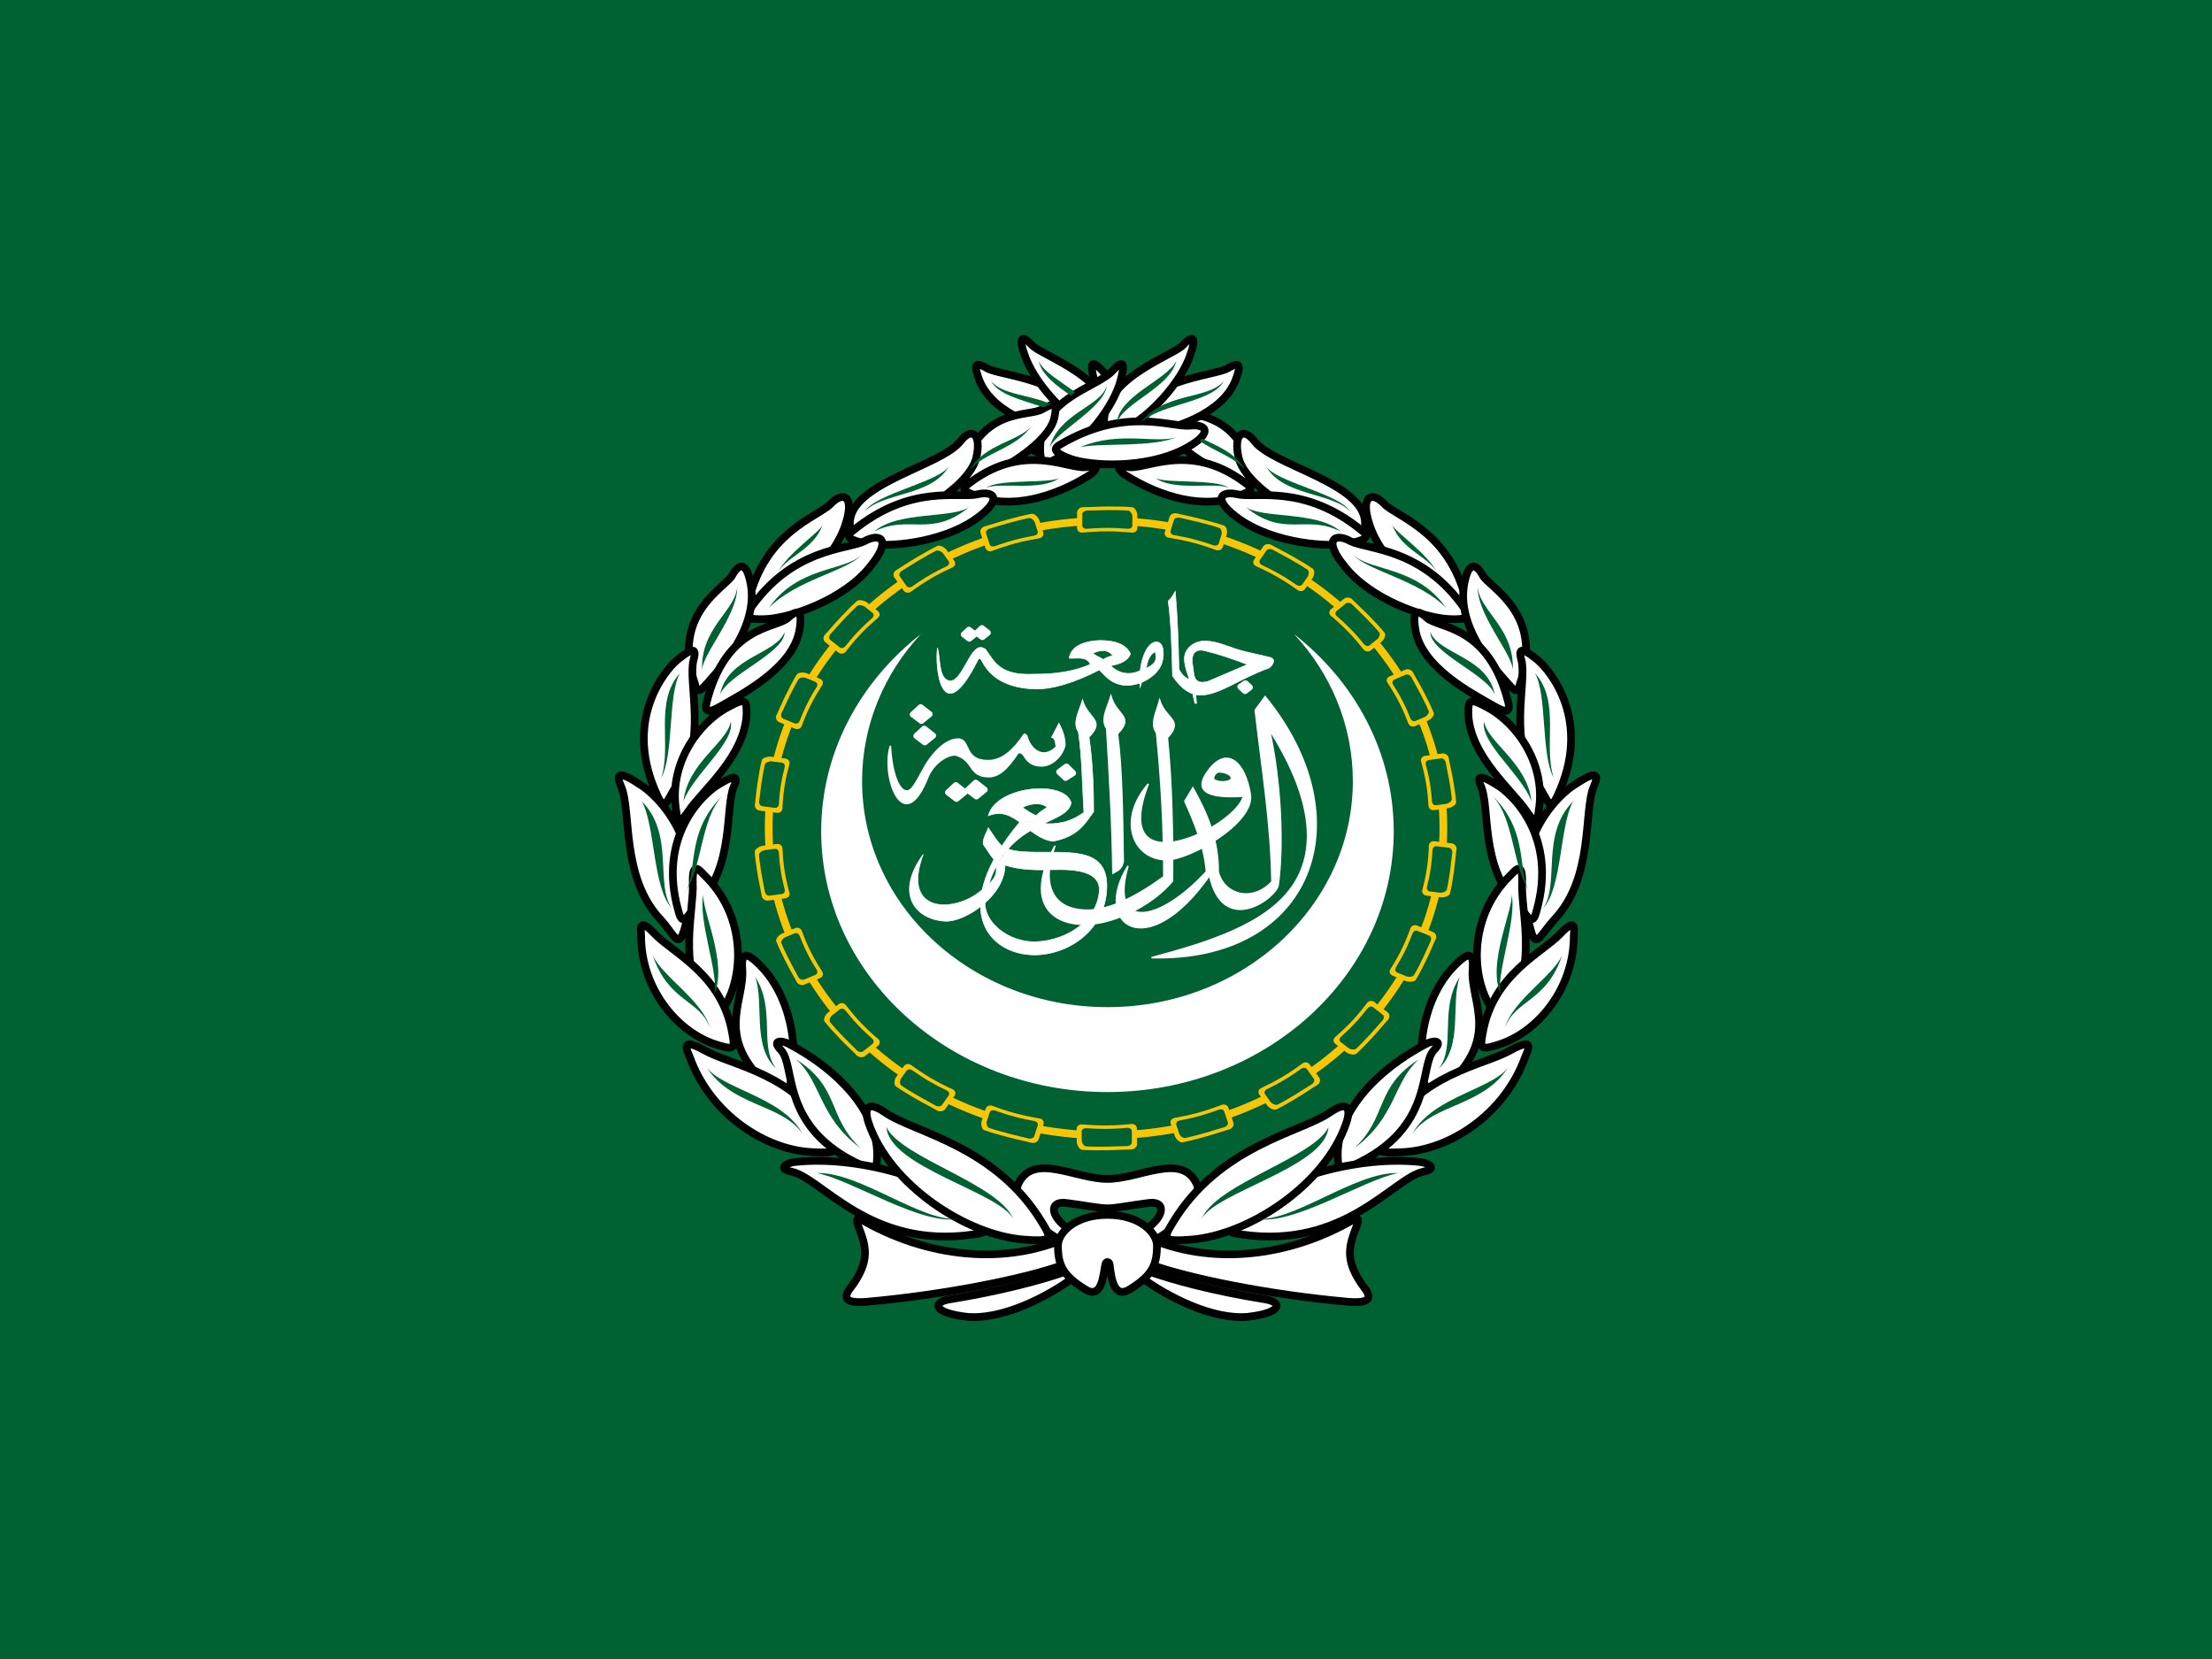 <svg width="640" height="480" viewBox="0 0 640 480" fill="none" xmlns="http://www.w3.org/2000/svg">
<rect width="640" height="480" fill="#006233"/>
<path fill-rule="evenodd" clip-rule="evenodd" d="M267.115 247.2C258.783 258.596 264.799 266.008 273.388 266.535C279.05 266.916 290.825 259.24 290.793 250.217L287.576 248.577C289.377 253.205 287.511 254.67 283.683 257.834C276.123 264.074 260.681 264.514 267.115 247.2Z" fill="white" stroke="white" stroke-width="0.173"/>
<path fill-rule="evenodd" clip-rule="evenodd" d="M333.162 277.081C380.067 278.282 394.994 236.946 366.04 201.558L363.177 205.454C365.043 221.947 367.745 238.206 368.003 255.11C362.34 261.174 354.105 258.918 352.464 252.18C352.561 243.04 349.279 235.306 345.129 227.923L342.813 231.82C345.515 237.884 348.443 244.71 349.054 252.18C335.671 266.798 320.872 269.757 326.374 250.54C315.789 267.384 331.81 279.249 349.955 253.323C353.847 271.017 368.903 260.031 369.804 256.223C371.445 244.622 370.608 225.931 367.295 211.167C380.356 231.761 380.806 246.614 373.858 256.545C366.137 267.589 349.343 272.745 333.162 277.081Z" fill="white" stroke="white" stroke-width="0.432"/>
<path fill-rule="evenodd" clip-rule="evenodd" d="M359.767 230.355C349.729 231.029 344.582 229.154 350.019 222.387C355.391 215.766 360.41 221.039 361.761 229.886C363.016 238.177 344.132 248.753 337.601 248.753C327.725 248.753 323.156 237.181 332.261 226.781C320.55 257.131 357.547 239.524 359.767 230.355ZM352.818 223.324C351.595 223.266 350.694 225.228 351.306 225.609C353.075 226.722 355.874 226.049 356.163 225.492C356.775 224.262 354.523 223.383 352.818 223.324Z" fill="white" stroke="white" stroke-width="0.432"/>
<path fill-rule="evenodd" clip-rule="evenodd" d="M305.27 244.68C295.618 261.965 305.238 269.113 317.623 267.121C324.83 265.92 333.966 261.262 339.242 254.905C339.339 240.901 339.113 227.015 337.762 213.452C342.588 208.208 337.344 208.237 335.51 202.612C334.674 205.893 332.647 209.438 334.609 211.987C335.993 225.668 336.765 239.524 336.733 253.645C327.017 260.764 319.714 263.4 314.503 263.342C303.725 263.254 301.409 254.992 305.27 244.68Z" fill="white" stroke="white" stroke-width="0.432"/>
<path fill-rule="evenodd" clip-rule="evenodd" d="M324.99 249.251C324.829 236.214 324.604 221.42 323.317 212.309C328.336 207.241 323.06 207.124 321.419 201.441C320.454 204.663 318.331 208.179 320.197 210.786C321.033 224.73 321.837 238.675 321.998 252.62C323.156 251.946 324.475 251.682 324.99 249.251Z" fill="white" stroke="white" stroke-width="0.432"/>
<path fill-rule="evenodd" clip-rule="evenodd" d="M287.543 248.636C286.321 247.229 285.452 245.647 284.455 244.271C284.294 242.308 285.742 240.491 285.935 239.495C287.575 241.81 288.541 243.567 289.86 244.71M291.597 245.618C294.01 246.497 296.969 246.497 299.704 246.556C310.256 246.731 321.355 245.149 320.164 258.157C319.135 269.699 308.615 276.378 299.189 276.29C285.774 276.173 274.321 262.697 295.007 237.884C297.001 237.591 299.607 238.089 301.763 238.265C305.462 238.529 309.259 238.206 313.602 235.042C313.087 226.869 313.087 219.135 311.993 211.753C310.127 209.145 312.25 205.659 313.216 202.407C314.856 208.091 320.1 208.208 315.114 213.305C316.304 221.508 316.433 229.857 316.433 234.837C313.923 238.324 311.961 242.015 304.626 243.421C297.13 242.425 293.752 232.875 285.935 236.039C288.09 227.426 307.94 225.463 309.934 232.259C308.615 239.349 290.085 236.507 285.163 259.416C283.651 266.476 291.822 272.98 300.219 272.453C308.422 271.955 317.173 266.769 318.041 258.039C318.717 250.745 307.425 251.594 302.696 251.682C295.811 251.829 291.468 250.862 288.862 249.485M295.908 233.695C297.13 232.64 301.409 231.908 302.953 233.607C301.795 234.31 300.669 235.072 299.736 235.98C298.127 235.218 297.066 234.457 295.908 233.695Z" fill="white"/>
<path d="M287.543 248.636C286.321 247.229 285.452 245.647 284.455 244.271C284.294 242.308 285.742 240.491 285.935 239.495C287.575 241.81 288.541 243.567 289.86 244.71M291.597 245.618C294.01 246.497 296.969 246.497 299.704 246.556C310.256 246.731 321.355 245.149 320.164 258.157C319.135 269.699 308.615 276.378 299.189 276.29C285.774 276.173 274.321 262.697 295.007 237.884C297.001 237.591 299.607 238.089 301.763 238.265C305.462 238.529 309.259 238.206 313.602 235.042C313.087 226.869 313.087 219.135 311.993 211.753C310.127 209.145 312.25 205.659 313.216 202.407C314.856 208.091 320.1 208.208 315.114 213.305C316.304 221.508 316.433 229.857 316.433 234.837C313.923 238.324 311.961 242.015 304.626 243.421C297.13 242.425 293.752 232.875 285.935 236.039C288.09 227.426 307.94 225.463 309.934 232.259C308.615 239.349 290.085 236.507 285.163 259.416C283.651 266.476 291.822 272.98 300.219 272.453C308.422 271.955 317.173 266.769 318.041 258.039C318.717 250.745 307.425 251.594 302.696 251.682C295.811 251.829 291.468 250.862 288.862 249.485M295.908 233.695C297.13 232.64 301.409 231.908 302.953 233.607C301.795 234.31 300.669 235.072 299.736 235.98C298.127 235.218 297.066 234.457 295.908 233.695Z" stroke="white" stroke-width="0.173"/>
<path fill-rule="evenodd" clip-rule="evenodd" d="M306.395 209.467C307.554 211.811 308.036 213.364 308.101 215.619C307.393 218.666 304.53 221.508 301.57 221.596C299.736 221.654 297.677 221.185 296.23 218.578C296.069 218.256 295.297 217.494 294.557 217.846C291.307 222.709 288.895 224.759 285.967 224.73C280.112 224.642 281.849 219.896 276.444 218.432C274.193 218.373 270.493 220.453 268.595 224.525C261.389 243.128 254.826 224.467 257.625 215.795C258.043 224.086 260.23 229.007 262.482 228.861C264.123 228.714 265.571 225.257 267.662 221.625C269.27 218.842 273.131 213.832 277.217 213.832C280.948 213.92 278.6 220.16 286.064 220.072C289.667 220.014 292.98 217.494 296.326 212.455C297.066 212.338 297.259 213.539 297.42 213.949C297.935 215.678 301.216 220.424 305.656 216.088C305.43 215.151 305.527 213.598 304.401 213.276L306.395 209.467Z" fill="white" stroke="white" stroke-width="0.432"/>
<path fill-rule="evenodd" clip-rule="evenodd" d="M329.848 194.058C325.891 195.845 322.995 194.205 321.355 192.623C324.218 192.095 326.438 191.158 327.081 189.107C325.794 186.471 322.738 185.328 318.427 185.299C312.669 185.445 309.709 187.555 309.355 190.455C312.025 190.543 314.438 189.869 315.467 192.213C310.738 194.322 305.173 195.083 299.125 195.054C289.216 195.523 287.768 191.451 285.163 187.877C284.97 187.642 284.101 187.262 283.651 187.32C280.594 187.32 278.342 197.046 274.9 197.017C271.458 196.607 272.23 190.748 271.233 187.408C270.396 192.652 272.294 212.163 282.943 190.982C283.264 190.279 283.715 190.484 284.004 191.07C286.868 196.988 292.691 199.038 298.964 199.331C304.208 199.595 310.899 197.515 318.073 193.824C319.971 195.728 321.483 197.896 325.473 198.306C330.137 198.511 335.124 195.435 336.25 191.627C336.829 189.664 336.925 185.797 334.641 185.738C331.456 185.65 329.14 192.681 329.88 199.009C329.944 198.921 330.298 197.427 330.298 197.427M316.207 188.99C318.298 188.111 320.325 187.701 321.934 189.635C320.679 190.045 319.907 190.308 319.231 190.806C318.331 190.162 317.108 189.84 316.207 188.99ZM331.585 193.355C332.1 191.275 332.389 189.605 334.255 188.521C334.641 190.718 334.706 191.949 331.585 193.355Z" fill="white"/>
<path d="M329.848 194.058C325.891 195.845 322.995 194.205 321.355 192.623C324.218 192.095 326.438 191.158 327.081 189.107C325.794 186.471 322.738 185.328 318.427 185.299C312.669 185.445 309.709 187.555 309.355 190.455C312.025 190.543 314.438 189.869 315.467 192.213C310.738 194.322 305.173 195.083 299.125 195.054C289.216 195.523 287.768 191.451 285.163 187.877C284.97 187.642 284.101 187.262 283.651 187.32C280.594 187.32 278.342 197.046 274.9 197.017C271.458 196.607 272.23 190.748 271.233 187.408C270.396 192.652 272.294 212.163 282.943 190.982C283.264 190.279 283.715 190.484 284.004 191.07C286.868 196.988 292.691 199.038 298.964 199.331C304.208 199.595 310.899 197.515 318.073 193.824C319.971 195.728 321.483 197.896 325.473 198.306C330.137 198.511 335.124 195.435 336.25 191.627C336.829 189.664 336.925 185.797 334.641 185.738C331.456 185.65 329.14 192.681 329.88 199.009C329.944 198.921 330.298 197.427 330.298 197.427M316.207 188.99C318.298 188.111 320.325 187.701 321.934 189.635C320.679 190.045 319.907 190.308 319.231 190.806C318.331 190.162 317.108 189.84 316.207 188.99ZM331.585 193.355C332.1 191.275 332.389 189.605 334.255 188.521C334.641 190.718 334.706 191.949 331.585 193.355Z" stroke="white" stroke-width="0.173"/>
<path fill-rule="evenodd" clip-rule="evenodd" d="M344.132 196.577C343.521 194.79 342.909 193.238 342.716 191.304C342.266 187.379 345.966 185.152 349.311 185.475C352.754 185.797 355.038 186.969 358.319 187.994C360.893 188.785 364.367 189.4 367.681 190.25C369.547 191.011 367.681 193.004 367.198 193.267C358.898 196.226 353.011 200.913 347.735 201.118C344.582 201.265 341.783 199.39 339.242 195.552C339.081 188.111 338.792 179.381 337.987 173.903C339.21 172.79 339.467 171.969 340.046 171.061C340.69 178.297 340.947 185.914 341.108 193.589C341.783 194.908 342.62 196.021 344.132 196.577ZM349.44 197.163C345.001 198.306 345.547 194.878 345.129 192.769C344.647 190.308 344.968 187.525 348.411 188.228C352.882 189.312 356.968 190.748 360.925 192.271L349.44 197.163Z" fill="white" stroke="white" stroke-width="0.173"/>
<path fill-rule="evenodd" clip-rule="evenodd" d="M345.097 200.796L345.708 203.521H346.191L345.998 200.972" fill="white"/>
<path d="M345.097 200.796L345.708 203.521H346.191L345.998 200.972" stroke="white" stroke-width="0.173"/>
<path fill-rule="evenodd" clip-rule="evenodd" d="M274.289 229.271L276.541 227.162L279.147 229.183L276.734 231.146L274.289 229.271Z" fill="white" stroke="white" stroke-width="1.73" stroke-linecap="round" stroke-linejoin="round"/>
<path fill-rule="evenodd" clip-rule="evenodd" d="M280.016 228.568L282.3 226.459L284.906 228.48L282.493 230.443L280.016 228.568Z" fill="white" stroke="white" stroke-width="1.73" stroke-linecap="round" stroke-linejoin="round"/>
<path fill-rule="evenodd" clip-rule="evenodd" d="M264.091 206.714L266.375 204.604L268.981 206.626L266.568 208.589L264.091 206.714Z" fill="white" stroke="white" stroke-width="1.73" stroke-linecap="round" stroke-linejoin="round"/>
<path fill-rule="evenodd" clip-rule="evenodd" d="M265.121 212.924L267.405 210.815L269.978 212.837L267.566 214.799L265.121 212.924Z" fill="white" stroke="white" stroke-width="1.73" stroke-linecap="round" stroke-linejoin="round"/>
<path fill-rule="evenodd" clip-rule="evenodd" d="M306.46 223.324L308.551 221.771L310.481 223.676L308.294 225.082L306.46 223.324Z" fill="white" stroke="white" stroke-width="1.73" stroke-linecap="round" stroke-linejoin="round"/>
<path fill-rule="evenodd" clip-rule="evenodd" d="M278.857 183.57L280.337 182.194L282.042 183.512L280.466 184.801L278.857 183.57Z" fill="white" stroke="white" stroke-width="1.73" stroke-linecap="round" stroke-linejoin="round"/>
<path fill-rule="evenodd" clip-rule="evenodd" d="M282.621 183.131L284.101 181.725L285.806 183.072L284.23 184.332L282.621 183.131Z" fill="white" stroke="white" stroke-width="1.73" stroke-linecap="round" stroke-linejoin="round"/>
<path fill-rule="evenodd" clip-rule="evenodd" d="M361.633 198.862L360.217 199.946L358.866 198.687L360.346 197.691L361.633 198.862Z" fill="white" stroke="white" stroke-width="1.73" stroke-linecap="round" stroke-linejoin="round"/>
<path fill-rule="evenodd" clip-rule="evenodd" d="M295.039 237.738L294.878 240.052L298.932 240.403L302.181 238.177L295.039 237.738Z" fill="white" stroke="white" stroke-width="0.173"/>
<path fill-rule="evenodd" clip-rule="evenodd" d="M329.301 194.498L330.492 194.263L330.363 197.281L329.623 197.544L329.301 194.498Z" fill="white" stroke="white" stroke-width="0.432"/>
<path d="M320.421 315.967C366.091 315.967 403.249 282.131 403.249 240.55C403.249 217.67 392.039 197.255 374.394 183.455C384.98 194.798 391.415 209.731 391.415 225.988C391.415 262.1 359.654 291.396 320.421 291.396C281.187 291.396 249.426 262.1 249.426 225.988C249.426 209.731 255.86 194.798 266.447 183.455C248.802 197.255 237.592 217.67 237.592 240.55C237.592 282.131 274.752 315.967 320.421 315.967Z" fill="white"/>
<path d="M309.212 357.925C290.945 366.242 268.111 363.974 248.806 352.632C247.976 352.254 247.561 352.821 248.391 354.9C250.467 360.382 252.128 364.73 245.9 372.858C243.202 376.45 246.316 377.017 250.882 376.639C274.131 374.559 296.965 369.834 307.967 365.864L309.212 357.925Z" fill="white" stroke="black" stroke-width="2.231"/>
<path d="M308.797 367.754C301.532 370.401 289.077 373.614 275.169 375.882C269.564 376.638 269.772 379.852 279.736 380.986C289.907 381.931 302.985 375.315 310.873 369.455L308.797 367.754Z" fill="white" stroke="black" stroke-width="2.231"/>
<path d="M320.422 349.607C322.913 349.607 327.479 348.662 332.046 348.095C340.557 346.772 334.329 358.681 320.422 358.681V362.65C334.537 362.65 349.275 348.662 346.162 342.424C341.802 333.351 329.763 341.101 320.422 341.101C311.081 341.101 299.041 333.351 294.682 342.424C291.568 348.662 306.306 362.65 320.422 362.65V358.681C306.514 358.681 300.286 346.772 308.797 348.095C313.364 348.662 317.931 349.607 320.422 349.607Z" fill="white"/>
<path d="M320.422 358.681C334.329 358.681 340.557 346.772 332.046 348.095C327.479 348.662 322.913 349.607 320.422 349.607C317.931 349.607 313.364 348.662 308.797 348.095C300.286 346.772 306.514 358.681 320.422 358.681ZM320.422 358.681V362.65M320.422 362.65C334.537 362.65 349.275 348.662 346.162 342.424C341.802 333.351 329.763 341.101 320.422 341.101C311.081 341.101 299.041 333.351 294.682 342.424C291.568 348.662 306.306 362.65 320.422 362.65Z" stroke="black" stroke-width="2.231"/>
<path d="M331.631 357.925C349.898 366.242 372.732 363.974 392.037 352.632C392.867 352.254 393.282 352.821 392.452 354.9C390.376 360.382 388.715 364.73 394.943 372.858C397.641 376.45 394.528 377.017 389.961 376.639C366.712 374.559 343.878 369.834 332.876 365.864L331.631 357.925Z" fill="white" stroke="black" stroke-width="2.231"/>
<path d="M332.046 367.754C339.311 370.401 351.559 373.614 365.674 375.882C371.279 376.638 371.071 379.852 361.107 380.986C350.936 381.931 337.858 375.315 329.97 369.455L332.046 367.754Z" fill="white" stroke="black" stroke-width="2.231"/>
<path d="M321.044 365.864C321.46 369.077 322.082 376.071 326.857 373.047C333.292 369.077 334.745 366.053 334.745 360.382C334.745 356.79 329.97 351.498 320.422 351.498C310.873 351.498 306.099 356.79 306.099 360.382C306.099 366.053 307.552 369.077 313.987 373.047C318.761 376.071 319.176 369.077 319.799 365.864C320.006 364.73 321.044 365.108 321.044 365.864Z" fill="white" stroke="black" stroke-width="2.231"/>
<path d="M314.402 123.719C311.703 109.731 289.077 108.785 285.548 106.517C281.397 104.06 282.019 106.517 283.472 110.298C287.624 120.127 301.739 124.097 308.174 125.231C313.364 125.987 315.025 126.365 314.402 123.719Z" fill="white" stroke="black" stroke-width="2.231"/>
<path d="M321.252 124.097C323.535 109.731 301.117 102.926 298.418 99.712C295.304 96.309 294.889 98.389 296.342 102.358C299.041 110.865 308.797 120.883 314.609 123.53C319.384 125.798 320.837 126.743 321.252 124.097Z" fill="white" stroke="black" stroke-width="2.231"/>
<path d="M339.726 132.414C341.802 115.212 323.535 112.566 318.761 107.084C315.647 103.682 315.44 105.572 316.477 109.542C318.553 118.237 327.687 128.444 333.291 131.658C337.651 134.115 339.519 135.06 339.726 132.414Z" fill="white" stroke="black" stroke-width="2.231"/>
<path d="M334.122 128.633C315.232 117.481 301.947 123.719 296.55 123.152C291.36 122.585 289.7 125.609 298.626 130.146C309.628 135.627 324.988 134.871 331.008 132.792C337.236 130.524 335.367 129.39 334.122 128.633Z" fill="white" stroke="black" stroke-width="2.231"/>
<path d="M362.56 136.195C356.748 117.67 343.255 120.694 339.311 118.426C335.367 116.158 334.952 116.725 335.783 120.883C337.443 128.255 351.351 136.384 358.201 138.841C360.692 139.597 363.806 140.731 362.56 136.195Z" fill="white" stroke="black" stroke-width="2.231"/>
<path d="M359.862 139.408C343.671 127.499 331.008 136.384 326.026 135.06C322.29 134.115 323.95 136.384 325.404 137.329C335.782 143.945 348.652 147.536 358.616 143.378C362.56 141.865 362.768 141.487 359.862 139.408Z" fill="white" stroke="black" stroke-width="2.231"/>
<path d="M394.943 151.506C395.15 139.786 368.58 134.871 362.976 127.688C359.654 123.341 356.748 125.609 358.409 132.603C360.9 141.676 379.167 151.695 389.131 153.585C395.15 154.719 394.943 152.829 394.943 151.506Z" fill="white" stroke="black" stroke-width="2.231"/>
<path d="M394.113 153.585C377.299 139.786 363.183 144.323 357.994 143C352.804 141.865 350.728 144.701 358.824 150.372C368.788 157.177 384.149 158.5 390.584 157.177C397.019 155.854 395.358 154.53 394.113 153.585Z" fill="white" stroke="black" stroke-width="2.231"/>
<path d="M424.211 173.811C419.437 153.774 404.284 149.615 400.547 145.835C397.018 142.054 393.282 143.188 396.396 152.262C400.132 163.036 412.379 172.488 418.814 174.756C425.042 177.214 424.626 175.323 424.211 173.811Z" fill="white" stroke="black" stroke-width="2.231"/>
<path d="M424.004 176.458C411.757 158.5 395.773 159.067 390.791 156.61C386.017 153.963 382.696 156.232 389.131 163.982C396.604 173.433 411.964 178.726 419.022 179.104C426.08 179.482 424.834 177.781 424.004 176.458Z" fill="white" stroke="black" stroke-width="2.231"/>
<path d="M439.78 197.818C446.837 177.403 430.646 169.842 428.986 166.439C427.117 163.037 425.249 163.037 424.211 166.628C419.645 181.183 434.383 195.36 436.666 198.196C438.949 200.842 439.365 199.519 439.78 197.818Z" fill="white" stroke="black" stroke-width="2.231"/>
<path d="M436.459 203.489C430.854 180.616 416.116 181.939 412.795 178.726C409.266 175.512 408.851 177.781 409.473 181.939C411.134 193.092 425.872 200.653 432.515 204.434C434.59 205.568 437.081 206.891 436.459 203.489Z" fill="white" stroke="black" stroke-width="2.231"/>
<path d="M450.574 230.331C460.745 208.781 448.706 194.226 444.969 191.013C441.233 187.988 438.95 186.665 440.195 191.013C441.856 197.629 436.043 214.641 444.969 227.117C447.876 231.276 448.291 235.245 450.574 230.331Z" fill="white" stroke="black" stroke-width="2.231"/>
<path d="M445.177 234.678C447.46 221.446 439.157 209.349 430.231 204.623C425.042 201.787 424.834 202.543 424.834 206.513C425.249 218.8 437.912 229.007 441.648 234.678C445.177 239.971 444.969 236.001 445.177 234.678Z" fill="white" stroke="black" stroke-width="2.231"/>
<path d="M442.893 269.081C435.421 244.13 450.989 229.764 455.763 226.928C460.33 223.904 463.236 222.77 461.16 227.495C458.047 234.489 461.368 253.959 449.536 266.246C445.799 270.405 444.346 274.752 442.893 269.081Z" fill="white" stroke="black" stroke-width="2.231"/>
<path d="M444.554 263.6C450.782 241.861 437.289 229.575 433.137 227.117C429.193 224.66 426.702 223.715 428.571 227.684C431.062 233.733 428.363 250.746 438.742 261.331C442.063 264.923 443.309 268.514 444.554 263.6Z" fill="white" stroke="black" stroke-width="2.231"/>
<path d="M436.874 253.392C425.664 264.356 425.457 280.423 430.439 289.875C433.552 295.356 433.967 294.978 436.874 291.009C444.762 279.478 439.987 262.844 440.402 255.471C440.61 248.477 438.119 252.258 436.874 253.392Z" fill="white" stroke="black" stroke-width="2.231"/>
<path d="M455.348 270.783C455.348 285.905 445.177 298.192 434.383 301.972C428.156 304.052 428.156 303.484 428.986 298.948C431.892 281.935 446.215 275.697 451.404 270.216C456.386 264.923 455.348 269.27 455.348 270.783Z" fill="white" stroke="black" stroke-width="2.231"/>
<path d="M416.738 315.771C435.005 300.649 425.249 290.064 426.079 280.234C426.495 274.941 424.211 276.264 422.135 278.155C410.511 288.551 409.888 307.076 412.379 314.259C413.417 317.473 415.078 317.095 416.738 315.771Z" fill="white" stroke="black" stroke-width="2.231"/>
<path d="M441.233 305.942C435.213 322.576 419.229 332.784 405.737 333.351C397.849 333.729 398.056 333.162 400.755 328.247C410.926 310.479 428.986 308.399 437.081 303.863C444.554 299.704 441.855 304.241 441.233 305.942Z" fill="white" stroke="black" stroke-width="2.231"/>
<path d="M391.621 337.132C415.286 326.357 410.511 308.399 414.87 303.863C417.984 300.649 414.248 301.027 412.379 302.161C398.472 309.533 387.262 321.253 387.055 333.729C387.055 338.455 387.47 339.022 391.621 337.132Z" fill="white" stroke="black" stroke-width="2.231"/>
<path d="M359.239 357.169C389.131 361.516 403.038 340.912 411.757 339.022C416.324 338.077 413.002 336.376 410.719 336.186C390.791 334.107 365.466 342.613 357.786 352.065C354.672 355.845 354.672 356.602 359.239 357.169Z" fill="white" stroke="black" stroke-width="2.231"/>
<path d="M389.545 324.845C383.526 342.802 361.107 357.547 344.293 358.681C336.405 359.248 336.405 358.492 339.311 353.766C352.804 331.461 376.26 327.68 384.563 322.009C391.621 317.094 390.168 323.143 389.545 324.845Z" fill="white" stroke="black" stroke-width="2.231"/>
<path d="M326.441 123.719C329.14 109.731 351.766 108.785 355.295 106.517C359.446 104.06 358.824 106.517 357.371 110.298C353.219 120.127 339.104 124.097 332.669 125.231C327.479 125.987 325.819 126.365 326.441 123.719Z" fill="white" stroke="black" stroke-width="2.231"/>
<path d="M319.591 124.097C317.308 109.731 339.726 102.926 342.425 99.712C345.539 96.309 345.954 98.389 344.501 102.358C341.802 110.865 332.046 120.883 326.234 123.53C321.459 125.798 320.006 126.743 319.591 124.097Z" fill="white" stroke="black" stroke-width="2.231"/>
<path d="M301.117 132.414C299.041 115.212 317.308 112.566 322.082 107.084C325.196 103.682 325.404 105.572 324.366 109.542C322.29 118.237 313.156 128.444 307.552 131.658C303.193 134.115 301.324 135.06 301.117 132.414Z" fill="white" stroke="black" stroke-width="2.231"/>
<path d="M306.721 128.633C325.611 117.481 338.896 123.719 344.293 123.152C349.483 122.585 351.143 125.609 342.217 130.146C331.216 135.627 315.855 134.871 309.835 132.792C303.607 130.524 305.476 129.39 306.721 128.633Z" fill="white" stroke="black" stroke-width="2.231"/>
<path d="M278.283 136.195C284.095 117.67 297.587 120.694 301.532 118.426C305.476 116.158 305.891 116.725 305.06 120.883C303.4 128.255 289.492 136.384 282.642 138.841C280.151 139.597 277.037 140.731 278.283 136.195Z" fill="white" stroke="black" stroke-width="2.231"/>
<path d="M280.981 139.408C297.173 127.499 309.835 136.384 314.817 135.06C318.553 134.115 316.893 136.384 315.44 137.329C305.061 143.945 292.191 147.536 282.227 143.378C278.283 141.865 278.075 141.487 280.981 139.408Z" fill="white" stroke="black" stroke-width="2.231"/>
<path d="M245.9 151.506C245.693 139.786 272.263 134.871 277.867 127.688C281.189 123.341 284.095 125.609 282.434 132.603C279.943 141.676 261.676 151.695 251.712 153.585C245.693 154.719 245.9 152.829 245.9 151.506Z" fill="white" stroke="black" stroke-width="2.231"/>
<path d="M246.731 153.585C263.545 139.786 277.66 144.323 282.85 143C288.039 141.865 290.115 144.701 282.019 150.372C272.056 157.177 256.695 158.5 250.26 157.177C243.825 155.854 245.485 154.53 246.731 153.585Z" fill="white" stroke="black" stroke-width="2.231"/>
<path d="M216.631 173.811C221.406 153.774 236.559 149.615 240.296 145.835C243.824 142.054 247.561 143.188 244.447 152.262C240.711 163.036 228.463 172.488 222.028 174.756C215.801 177.214 216.216 175.323 216.631 173.811Z" fill="white" stroke="black" stroke-width="2.231"/>
<path d="M216.839 176.458C229.086 158.5 245.07 159.067 250.052 156.61C254.826 153.963 258.147 156.232 251.712 163.982C244.239 173.433 228.879 178.726 221.821 179.104C214.763 179.482 216.009 177.781 216.839 176.458Z" fill="white" stroke="black" stroke-width="2.231"/>
<path d="M201.063 197.818C194.005 177.403 210.197 169.842 211.857 166.439C213.725 163.037 215.594 163.037 216.632 166.628C221.198 181.183 206.46 195.36 204.177 198.196C201.893 200.842 201.478 199.519 201.063 197.818Z" fill="white" stroke="black" stroke-width="2.231"/>
<path d="M204.384 203.489C209.989 180.616 224.727 181.939 228.048 178.726C231.577 175.512 231.993 177.781 231.37 181.939C229.709 193.092 214.971 200.653 208.328 204.434C206.253 205.568 203.762 206.891 204.384 203.489Z" fill="white" stroke="black" stroke-width="2.231"/>
<path d="M190.269 230.331C180.098 208.781 192.137 194.226 195.874 191.013C199.61 187.988 201.893 186.665 200.648 191.013C198.987 197.629 204.8 214.641 195.874 227.117C192.968 231.276 192.552 235.245 190.269 230.331Z" fill="white" stroke="black" stroke-width="2.231"/>
<path d="M195.666 234.678C193.383 221.446 201.686 209.349 210.612 204.623C215.801 201.787 216.009 202.543 216.009 206.513C215.594 218.8 202.931 229.007 199.195 234.678C195.666 239.971 195.874 236.001 195.666 234.678Z" fill="white" stroke="black" stroke-width="2.231"/>
<path d="M197.949 269.081C205.422 244.13 189.854 229.764 185.079 226.928C180.513 223.904 177.607 222.77 179.682 227.495C182.796 234.489 179.475 253.959 191.307 266.246C195.043 270.405 196.289 274.752 197.949 269.081Z" fill="white" stroke="black" stroke-width="2.231"/>
<path d="M196.289 263.6C190.061 241.861 203.554 229.575 207.705 227.117C211.649 224.66 214.14 223.715 212.272 227.684C209.781 233.733 212.48 250.746 202.101 261.331C198.78 264.923 197.534 268.514 196.289 263.6Z" fill="white" stroke="black" stroke-width="2.231"/>
<path d="M203.969 253.392C215.179 264.356 215.386 280.423 210.404 289.875C207.291 295.356 206.875 294.978 203.969 291.009C196.081 279.478 200.856 262.844 200.441 255.471C200.233 248.477 202.724 252.258 203.969 253.392Z" fill="white" stroke="black" stroke-width="2.231"/>
<path d="M185.495 270.783C185.495 285.905 195.666 298.192 206.46 301.972C212.688 304.052 212.688 303.484 211.857 298.948C208.951 281.935 194.628 275.697 189.439 270.216C184.457 264.923 185.495 269.27 185.495 270.783Z" fill="white" stroke="black" stroke-width="2.231"/>
<path d="M224.104 315.771C205.837 300.649 215.593 290.064 214.763 280.234C214.348 274.941 216.631 276.264 218.707 278.155C230.332 288.551 230.954 307.076 228.463 314.259C227.426 317.473 225.765 317.095 224.104 315.771Z" fill="white" stroke="black" stroke-width="2.231"/>
<path d="M199.61 305.942C205.63 322.576 221.614 332.784 235.106 333.351C242.994 333.729 242.787 333.162 240.088 328.247C229.917 310.479 211.857 308.399 203.762 303.863C196.289 299.704 198.988 304.241 199.61 305.942Z" fill="white" stroke="black" stroke-width="2.231"/>
<path d="M249.222 337.132C225.558 326.357 230.332 308.399 225.973 303.863C222.859 300.649 226.596 301.027 228.464 302.161C242.372 309.533 253.581 321.253 253.789 333.729C253.789 338.455 253.373 339.022 249.222 337.132Z" fill="white" stroke="black" stroke-width="2.231"/>
<path d="M281.604 357.169C251.712 361.516 237.805 340.912 229.086 339.022C224.519 338.077 227.841 336.376 230.124 336.186C250.052 334.107 275.376 342.613 283.057 352.065C286.171 355.845 286.171 356.602 281.604 357.169Z" fill="white" stroke="black" stroke-width="2.231"/>
<path d="M251.297 324.845C257.317 342.802 279.736 357.547 296.55 358.681C304.438 359.248 304.438 358.492 301.532 353.766C288.039 331.461 264.582 327.68 256.279 322.009C249.222 317.094 250.675 323.143 251.297 324.845Z" fill="white" stroke="black" stroke-width="2.231"/>
<path d="M355.503 141.109C351.559 138.463 337.028 139.975 334.33 138.274C339.519 142.243 351.144 139.408 355.503 141.109Z" fill="#006233"/>
<path d="M390.583 147.914C387.47 142.811 368.995 139.408 366.296 134.871C371.071 143.567 385.394 142.432 390.583 147.914Z" fill="#006233"/>
<path d="M387.885 153.774C381.035 147.725 365.051 150.183 360.277 146.591C371.486 155.853 377.714 148.67 387.885 153.774Z" fill="#006233"/>
<path d="M347.822 126.932C352.181 129.011 357.578 131.091 360.277 136.005C357.163 132.225 351.558 130.713 346.992 127.499C347.199 127.499 347.614 127.121 347.822 126.932Z" fill="#006233"/>
<path d="M415.908 165.872C413.21 160.201 403.661 153.963 402.831 151.884C405.529 159.256 413.417 160.957 415.908 165.872Z" fill="#006233"/>
<path d="M418.399 175.89C410.096 163.982 397.019 165.305 391.829 160.768C395.773 165.116 410.719 167.951 418.399 175.89Z" fill="#006233"/>
<path d="M437.704 194.226C438.327 181.561 427.948 176.836 427.533 169.653C427.325 178.159 438.119 189.69 437.704 194.226Z" fill="#006233"/>
<path d="M432.515 201.031C430.439 190.068 416.323 189.311 413.833 182.885C413.833 188.933 430.439 195.171 432.515 201.031Z" fill="#006233"/>
<path d="M444.139 194.793C451.612 203.11 446.423 215.775 449.536 225.038C445.8 218.233 447.668 201.22 444.139 194.793Z" fill="#006233"/>
<path d="M431.892 230.331C443.101 241.294 438.535 253.581 443.101 258.874C437.497 251.502 438.327 237.136 431.892 230.331Z" fill="#006233"/>
<path d="M455.141 231.843C445.592 241.483 451.404 256.038 446.422 262.843C452.027 256.984 451.197 239.026 455.141 231.843Z" fill="#006233"/>
<path d="M443.101 231.843C441.855 220.69 430.439 214.83 429.401 208.781C428.155 214.83 440.402 224.282 443.101 231.843Z" fill="#006233"/>
<path d="M437.289 258.496C439.157 266.246 432.307 282.88 434.383 287.984C429.816 279.1 438.327 262.276 437.289 258.496Z" fill="#006233"/>
<path d="M452.027 276.264C447.461 290.063 438.327 289.118 435.421 297.436C437.497 289.496 449.536 282.313 452.027 276.264Z" fill="#006233"/>
<path d="M422.343 282.691C416.323 291.954 421.305 302.539 416.323 309.155C423.381 302.539 419.645 290.253 422.343 282.691Z" fill="#006233"/>
<path d="M436.874 308.021C429.609 320.308 414.663 319.174 408.643 328.058C414.663 316.906 433.137 315.015 436.874 308.021Z" fill="#006233"/>
<path d="M410.511 306.509C397.641 314.637 401.585 323.144 391.829 332.217C404.076 323.144 403.038 313.125 410.511 306.509Z" fill="#006233"/>
<path d="M404.491 339.4C392.037 339.022 374.185 353.766 363.391 352.632C374.185 354.711 394.112 341.479 404.491 339.4Z" fill="#006233"/>
<path d="M384.356 326.168C383.526 337.699 351.143 345.071 347.614 352.821C351.558 342.613 379.997 335.052 384.356 326.168Z" fill="#006233"/>
<path d="M311.08 113.511C306.929 110.298 301.947 107.651 300.494 104.438C301.532 108.596 305.683 111.621 309.835 114.456C310.25 114.267 310.665 113.7 311.08 113.511Z" fill="#006233"/>
<path d="M304.023 116.914C297.588 114.078 290.115 114.267 286.793 110.298C288.869 114.267 295.927 115.779 301.947 117.859C302.57 117.481 303.4 117.103 304.023 116.914Z" fill="#006233"/>
<path d="M285.34 141.109C289.284 138.463 303.815 139.975 306.513 138.274C301.324 142.243 289.7 139.408 285.34 141.109Z" fill="#006233"/>
<path d="M250.259 147.914C253.373 142.811 271.848 139.408 274.546 134.871C269.772 143.567 255.449 142.432 250.259 147.914Z" fill="#006233"/>
<path d="M252.958 153.774C259.808 147.725 275.792 150.183 280.566 146.591C269.357 155.853 263.129 148.67 252.958 153.774Z" fill="#006233"/>
<path d="M280.566 136.005C284.51 128.444 295.719 127.499 298.625 122.962C294.266 129.767 284.718 130.902 280.566 136.005Z" fill="#006233"/>
<path d="M312.534 129.389C323.951 124.475 335.16 128.633 340.557 126.365C333.914 129.578 318.138 128.066 312.534 129.389Z" fill="#006233"/>
<path d="M224.935 165.872C227.633 160.201 237.182 153.963 238.012 151.884C235.314 159.256 227.426 160.957 224.935 165.872Z" fill="#006233"/>
<path d="M222.444 175.89C230.747 163.982 243.825 165.305 249.014 160.768C245.07 165.116 230.124 167.951 222.444 175.89Z" fill="#006233"/>
<path d="M203.139 194.226C202.516 181.561 212.895 176.836 213.31 169.653C213.518 178.159 202.724 189.69 203.139 194.226Z" fill="#006233"/>
<path d="M208.329 201.031C210.404 190.068 224.52 189.311 227.011 182.885C227.011 188.933 210.404 195.171 208.329 201.031Z" fill="#006233"/>
<path d="M196.704 194.793C189.231 203.11 194.42 215.775 191.307 225.038C195.043 218.233 193.175 201.22 196.704 194.793Z" fill="#006233"/>
<path d="M208.951 230.331C197.742 241.294 202.308 253.581 197.742 258.874C203.346 251.502 202.516 237.136 208.951 230.331Z" fill="#006233"/>
<path d="M185.702 231.843C195.251 241.483 189.439 256.038 194.421 262.843C188.816 256.984 189.646 239.026 185.702 231.843Z" fill="#006233"/>
<path d="M197.742 231.843C198.987 220.69 210.404 214.83 211.442 208.781C212.687 214.83 200.44 224.282 197.742 231.843Z" fill="#006233"/>
<path d="M203.554 258.496C201.686 266.246 208.536 282.88 206.46 287.984C211.027 279.1 202.516 262.276 203.554 258.496Z" fill="#006233"/>
<path d="M188.816 276.264C193.383 290.063 202.516 289.118 205.422 297.436C203.347 289.496 191.307 282.313 188.816 276.264Z" fill="#006233"/>
<path d="M218.5 282.691C224.52 291.954 219.538 302.539 224.52 309.155C217.462 302.539 221.199 290.253 218.5 282.691Z" fill="#006233"/>
<path d="M203.969 308.021C211.235 320.308 226.18 319.174 232.2 328.058C226.18 316.906 207.706 315.015 203.969 308.021Z" fill="#006233"/>
<path d="M230.332 306.509C243.202 314.637 239.258 323.144 249.014 332.217C236.767 323.144 237.805 313.125 230.332 306.509Z" fill="#006233"/>
<path d="M236.352 339.4C248.806 339.022 266.658 353.766 277.452 352.632C266.658 354.711 246.731 341.479 236.352 339.4Z" fill="#006233"/>
<path d="M256.487 326.168C257.317 337.699 289.7 345.071 293.228 352.821C289.284 342.613 260.846 335.052 256.487 326.168Z" fill="#006233"/>
<path d="M303.607 129.768C306.098 119.56 318.553 117.67 320.214 111.621C319.591 118.048 304.853 125.231 303.607 129.768Z" fill="#006233"/>
<path d="M340.349 104.438C338.481 112.188 324.988 116.536 323.12 122.395C323.743 114.456 337.651 109.92 340.349 104.438Z" fill="#006233"/>
<path d="M329.763 122.773C336.198 113.322 349.483 115.779 354.05 110.298C350.728 116.725 334.329 116.914 329.763 122.773Z" fill="#006233"/>
<path d="M417.619 239.597C417.619 288.688 373.919 328.484 320.011 328.484C266.103 328.484 222.403 288.688 222.403 239.597C222.403 190.506 266.103 150.711 320.011 150.711C373.919 150.711 417.619 190.506 417.619 239.597Z" stroke="#F7C608" stroke-width="2.231" stroke-linecap="round" stroke-linejoin="round"/>
<path d="M300.86 328.533L300.51 329.62C300.276 330.345 299.503 330.729 298.648 330.697C296.656 330.165 294.008 329.653 291.618 329.014L293.837 322.127C296.427 322.819 299.075 323.331 300.926 323.629C301.723 323.842 302.145 324.545 301.911 325.27L301.619 326.176M284.829 321.883L285.179 320.796C285.413 320.071 286.185 319.687 286.982 319.9C288.916 320.614 291.248 321.434 293.837 322.127L291.618 329.014C289.228 328.375 286.837 327.736 284.704 326.969C283.966 326.574 283.777 325.146 284.011 324.421" fill="#F7C608"/>
<path d="M299.498 327.932L299.247 328.711C299.078 329.237 298.458 329.485 297.755 329.434C296.098 328.991 293.903 328.542 291.915 328.011L293.504 323.081C295.657 323.657 297.852 324.106 299.384 324.378C300.047 324.555 300.421 325.068 300.252 325.594L300.041 326.247M286.084 322.652L286.335 321.873C286.505 321.347 287.124 321.099 287.787 321.277C289.403 321.847 291.35 322.505 293.504 323.081L291.915 328.011C289.927 327.479 287.939 326.947 286.158 326.333C285.536 326.029 285.331 324.99 285.5 324.465" fill="#006233"/>
<path d="M274.161 319.917L273.488 320.871C273.039 321.507 272.179 321.677 271.368 321.427C269.621 320.405 267.239 319.235 265.143 318.009L269.404 311.97C271.674 313.298 274.057 314.468 275.741 315.229C276.44 315.637 276.627 316.421 276.179 317.056L275.618 317.851M260.834 309.426L261.507 308.472C261.956 307.836 262.816 307.666 263.515 308.075C265.149 309.256 267.133 310.641 269.404 311.97L265.143 318.009C263.047 316.783 260.951 315.556 259.142 314.273C258.555 313.706 258.816 312.286 259.265 311.651" fill="#F7C608"/>
<path d="M273.04 318.992L272.557 319.675C272.232 320.136 271.561 320.215 270.901 319.986C269.449 319.136 267.482 318.142 265.739 317.123L268.788 312.8C270.677 313.904 272.644 314.898 274.03 315.552C274.611 315.892 274.811 316.481 274.486 316.942L274.082 317.514M261.802 310.485L262.284 309.802C262.609 309.341 263.28 309.262 263.861 309.602C265.235 310.564 266.9 311.695 268.788 312.8L265.739 317.123C263.996 316.103 262.252 315.083 260.733 314.036C260.23 313.585 260.355 312.536 260.68 312.075" fill="#006233"/>
<path d="M251.21 304.8L250.269 305.543C249.642 306.038 248.764 305.98 248.063 305.533C246.703 304.105 244.779 302.372 243.148 300.658L249.106 295.954C250.873 297.811 252.797 299.544 254.178 300.706C254.722 301.277 254.659 302.077 254.032 302.572L253.248 303.191M241.67 291.317L242.611 290.574C243.238 290.079 244.116 290.136 244.66 290.708C245.863 292.26 247.338 294.097 249.106 295.954L243.148 300.658C241.516 298.944 239.884 297.229 238.545 295.534C238.158 294.839 238.848 293.545 239.475 293.049" fill="#F7C608"/>
<path d="M250.421 303.625L249.746 304.157C249.292 304.516 248.623 304.419 248.061 304.031C246.93 302.843 245.35 301.385 243.993 299.959L248.258 296.593C249.728 298.137 251.308 299.595 252.436 300.577C252.888 301.053 252.898 301.669 252.443 302.028L251.879 302.473M242.27 292.581L242.944 292.049C243.399 291.69 244.067 291.787 244.52 292.262C245.541 293.536 246.788 295.049 248.258 296.593L243.993 299.959C242.636 298.534 241.279 297.108 240.145 295.715C239.802 295.153 240.247 294.178 240.702 293.819" fill="#006233"/>
<path d="M233.857 284.41L232.724 284.882C231.969 285.196 231.144 284.916 230.611 284.307C229.748 282.587 228.438 280.431 227.403 278.368L234.576 275.383C235.697 277.617 237.007 279.774 237.972 281.242C238.317 281.93 238.01 282.682 237.255 282.996L236.311 283.389M228.876 269.026L230.009 268.555C230.764 268.241 231.589 268.521 231.934 269.208C232.608 271.006 233.454 273.148 234.576 275.383L227.403 278.368C226.368 276.305 225.332 274.242 224.572 272.272C224.416 271.506 225.478 270.44 226.234 270.126" fill="#F7C608"/>
<path d="M233.463 283.08L232.652 283.418C232.104 283.645 231.492 283.381 231.073 282.865C230.356 281.435 229.291 279.631 228.43 277.915L233.564 275.778C234.497 277.637 235.562 279.441 236.34 280.673C236.627 281.244 236.446 281.838 235.898 282.066L235.219 282.349M229.06 270.393L229.872 270.055C230.419 269.828 231.031 270.092 231.318 270.664C231.903 272.148 232.632 273.919 233.564 275.778L228.43 277.915C227.569 276.199 226.708 274.483 226.051 272.855C225.896 272.228 226.625 271.407 227.172 271.179" fill="#006233"/>
<path d="M223.52 260.397L222.287 260.559C221.465 260.667 220.76 260.186 220.437 259.465C220.141 257.594 219.551 255.188 219.196 252.943L227.001 251.918C227.386 254.351 227.976 256.756 228.447 258.413C228.566 259.161 228.038 259.804 227.217 259.911L226.19 260.046M223.499 244.357L224.731 244.195C225.553 244.087 226.258 244.568 226.376 245.316C226.467 247.214 226.616 249.486 227.001 251.918L219.196 252.943C218.841 250.698 218.485 248.453 218.365 246.368C218.452 245.592 219.801 244.842 220.623 244.734" fill="#F7C608"/>
<path d="M223.553 259.02L222.67 259.136C222.074 259.214 221.569 258.803 221.327 258.2C221.081 256.644 220.617 254.64 220.322 252.772L225.909 252.039C226.229 254.062 226.692 256.066 227.058 257.447C227.156 258.07 226.799 258.593 226.203 258.672L225.463 258.769M223.252 245.716L224.136 245.6C224.731 245.522 225.236 245.932 225.335 246.555C225.437 248.13 225.589 250.016 225.909 252.039L220.322 252.772C220.026 250.905 219.731 249.038 219.604 247.307C219.649 246.666 220.603 246.064 221.198 245.986" fill="#006233"/>
<path d="M221.034 234.698L219.802 234.537C218.98 234.429 218.452 233.787 218.365 233.012C218.659 231.141 218.836 228.682 219.19 226.436L226.996 227.456C226.613 229.888 226.436 232.348 226.376 234.059C226.258 234.807 225.554 235.288 224.732 235.181L223.705 235.046M225.973 219.302L227.206 219.463C228.027 219.57 228.555 220.212 228.437 220.96C227.938 222.805 227.379 225.023 226.996 227.456L219.19 226.436C219.543 224.191 219.897 221.945 220.426 219.914C220.749 219.192 222.275 218.819 223.097 218.926" fill="#F7C608"/>
<path d="M221.493 233.385L220.609 233.269C220.013 233.191 219.656 232.668 219.61 232.027C219.855 230.471 220.029 228.429 220.323 226.561L225.911 227.291C225.592 229.314 225.418 231.356 225.341 232.776C225.243 233.398 224.738 233.809 224.143 233.731L223.403 233.634M225.317 220.543L226.2 220.658C226.796 220.736 227.154 221.259 227.056 221.882C226.667 223.419 226.229 225.268 225.911 227.291L220.323 226.561C220.617 224.694 220.911 222.826 221.324 221.133C221.566 220.529 222.667 220.196 223.262 220.274" fill="#006233"/>
<path d="M226.595 209.418L225.462 208.947C224.707 208.633 224.399 207.882 224.555 207.116C225.416 205.396 226.347 203.082 227.38 201.018L234.555 203.999C233.436 206.235 232.505 208.549 231.918 210.175C231.574 210.863 230.749 211.144 229.994 210.83L229.05 210.438M236.096 195.914L237.229 196.384C237.984 196.698 238.292 197.449 237.947 198.137C236.897 199.778 235.675 201.764 234.555 203.999L227.38 201.018C228.414 198.955 229.447 196.891 230.584 195.078C231.117 194.468 232.697 194.502 233.452 194.815" fill="#F7C608"/>
<path d="M227.441 208.276L226.629 207.939C226.082 207.711 225.9 207.117 226.054 206.49C226.771 205.06 227.57 203.145 228.429 201.429L233.565 203.563C232.634 205.422 231.835 207.337 231.322 208.679C231.036 209.251 230.424 209.515 229.877 209.288L229.197 209.005M235.082 196.936L235.894 197.273C236.442 197.501 236.623 198.094 236.337 198.667C235.488 200.042 234.497 201.703 233.565 203.563L228.429 201.429C229.289 199.713 230.149 197.996 231.069 196.478C231.488 195.961 232.647 195.924 233.194 196.151" fill="#006233"/>
<path d="M239.749 186.563L238.807 185.821C238.18 185.326 238.117 184.526 238.503 183.831C239.862 182.402 241.471 180.42 243.101 178.705L249.063 183.405C247.297 185.262 245.688 187.244 244.622 188.654C244.079 189.226 243.2 189.283 242.573 188.789L241.788 188.17M253.043 176.042L253.985 176.784C254.612 177.278 254.675 178.078 254.132 178.65C252.617 179.955 250.829 181.546 249.063 183.405L243.101 178.705C244.732 176.99 246.362 175.275 248.013 173.827C248.714 173.379 250.22 173.815 250.847 174.31" fill="#F7C608"/>
<path d="M240.914 185.684L240.239 185.152C239.784 184.793 239.794 184.177 240.136 183.615C241.266 182.426 242.625 180.794 243.981 179.368L248.248 182.732C246.779 184.277 245.42 185.909 244.513 187.065C244.061 187.541 243.392 187.638 242.937 187.279L242.373 186.834M251.754 176.762L252.429 177.294C252.884 177.653 252.874 178.269 252.422 178.745C251.183 179.847 249.717 181.186 248.248 182.732L243.981 179.368C245.336 177.942 246.693 176.515 248.045 175.294C248.607 174.905 249.73 175.167 250.185 175.526" fill="#006233"/>
<path d="M259.436 168.02L258.763 167.066C258.314 166.431 258.501 165.647 259.087 165.079C260.833 164.056 262.99 162.568 265.085 161.34L269.351 167.377C267.081 168.706 264.924 170.195 263.465 171.275C262.766 171.684 261.906 171.514 261.457 170.879L260.896 170.085M275.448 161.332L276.122 162.285C276.571 162.921 276.384 163.704 275.686 164.114C273.828 164.978 271.62 166.047 269.351 167.377L265.085 161.34C267.18 160.112 269.275 158.885 271.308 157.918C272.119 157.668 273.428 158.473 273.877 159.108" fill="#F7C608"/>
<path d="M260.826 167.475L260.344 166.792C260.018 166.331 260.218 165.742 260.72 165.29C262.172 164.44 263.982 163.222 265.724 162.201L268.777 166.522C266.89 167.628 265.08 168.846 263.852 169.723C263.271 170.063 262.6 169.985 262.275 169.524L261.87 168.952M273.989 161.694L274.471 162.377C274.797 162.837 274.597 163.426 274.016 163.767C272.486 164.506 270.665 165.416 268.777 166.522L265.724 162.201C267.466 161.18 269.209 160.159 270.885 159.334C271.544 159.105 272.541 159.644 272.866 160.105" fill="#006233"/>
<path d="M284.063 155.284L283.711 154.196C283.477 153.471 283.899 152.768 284.637 152.373C286.629 151.839 289.159 150.964 291.549 150.323L293.774 157.209C291.185 157.903 288.654 158.778 286.921 159.44C286.124 159.653 285.351 159.27 285.117 158.545L284.824 157.639M301.495 152.973L301.846 154.06C302.08 154.785 301.658 155.489 300.862 155.702C298.812 156.055 296.363 156.515 293.774 157.209L291.549 150.323C293.939 149.682 296.329 149.041 298.578 148.635C299.434 148.603 300.441 149.711 300.675 150.436" fill="#F7C608"/>
<path d="M285.565 155.117L285.313 154.338C285.143 153.812 285.517 153.299 286.139 152.994C287.795 152.55 289.907 151.846 291.895 151.313L293.487 156.242C291.334 156.819 289.222 157.523 287.772 158.05C287.11 158.227 286.49 157.98 286.32 157.455L286.109 156.802M299.982 152.945L300.234 153.724C300.403 154.25 300.029 154.764 299.367 154.941C297.669 155.258 295.641 155.664 293.487 156.242L291.895 151.313C293.883 150.78 295.87 150.247 297.733 149.886C298.437 149.835 299.227 150.608 299.396 151.133" fill="#006233"/>
<path d="M311.633 149.391L311.632 148.257C311.632 147.502 312.254 146.934 313.084 146.745C315.16 146.744 317.859 146.553 320.35 146.551L320.355 153.731C317.657 153.733 314.958 153.923 313.09 154.113C312.26 154.114 311.636 153.548 311.636 152.792L311.635 151.847M329.073 151.647L329.074 152.781C329.074 153.536 328.452 154.104 327.622 154.104C325.546 153.917 323.054 153.729 320.355 153.731L320.35 146.551C322.841 146.55 325.332 146.548 327.616 146.736C328.447 146.924 329.07 148.246 329.071 149.002" fill="#F7C608"/>
<path d="M313.126 149.617L313.125 148.804C313.125 148.256 313.643 147.859 314.333 147.727C316.06 147.726 318.304 147.592 320.376 147.591L320.38 152.73C318.136 152.731 315.891 152.865 314.337 152.998C313.647 152.998 313.128 152.602 313.128 152.054L313.127 151.374M327.63 151.232L327.631 152.045C327.631 152.593 327.114 152.99 326.423 152.99C324.697 152.859 322.625 152.728 320.38 152.73L320.376 147.591C322.448 147.589 324.52 147.588 326.419 147.719C327.11 147.851 327.629 148.795 327.629 149.343" fill="#006233"/>
<path d="M338.047 150.657L338.387 149.567C338.614 148.84 339.383 148.45 340.239 148.475C342.236 148.992 344.889 149.483 347.285 150.103L345.131 157.008C342.535 156.336 339.882 155.845 338.028 155.562C337.23 155.355 336.8 154.655 337.027 153.928L337.311 153.019M354.143 157.18L353.802 158.27C353.576 158.997 352.807 159.387 352.008 159.18C350.067 158.482 347.728 157.68 345.131 157.008L347.285 150.103C349.682 150.723 352.078 151.344 354.219 152.094C354.961 152.483 355.163 153.91 354.936 154.636" fill="#F7C608"/>
<path d="M339.416 151.247L339.659 150.466C339.824 149.939 340.441 149.686 341.145 149.731C342.806 150.161 345.005 150.593 346.998 151.109L345.456 156.051C343.297 155.492 341.098 155.06 339.564 154.8C338.899 154.628 338.52 154.118 338.684 153.591L338.888 152.937M352.88 156.421L352.636 157.202C352.472 157.729 351.855 157.982 351.19 157.81C349.569 157.253 347.616 156.61 345.456 156.051L346.998 151.109C348.991 151.624 350.984 152.14 352.772 152.741C353.397 153.04 353.611 154.077 353.447 154.604" fill="#006233"/>
<path d="M364.827 159.064L365.491 158.105C365.933 157.466 366.792 157.289 367.605 157.532C369.362 158.54 371.755 159.691 373.863 160.901L369.66 166.974C367.377 165.663 364.983 164.512 363.292 163.765C362.589 163.361 362.394 162.58 362.836 161.94L363.39 161.141M378.253 169.45L377.589 170.409C377.147 171.048 376.288 171.225 375.586 170.822C373.94 169.654 371.943 168.284 369.66 166.974L373.863 160.901C375.97 162.111 378.078 163.32 379.899 164.589C380.491 165.152 380.244 166.573 379.801 167.213" fill="#F7C608"/>
<path d="M365.957 159.98L366.433 159.293C366.753 158.83 367.424 158.746 368.086 158.969C369.546 159.808 371.523 160.786 373.275 161.792L370.267 166.139C368.368 165.049 366.392 164.071 365 163.428C364.416 163.093 364.21 162.505 364.53 162.042L364.928 161.467M377.276 168.398L376.8 169.085C376.479 169.548 375.809 169.632 375.224 169.297C373.841 168.347 372.166 167.229 370.267 166.139L373.275 161.792C375.028 162.798 376.781 163.804 378.311 164.839C378.817 165.286 378.703 166.336 378.382 166.8" fill="#006233"/>
<path d="M387.921 173.995L388.854 173.245C389.477 172.745 390.356 172.795 391.061 173.237C392.434 174.655 394.374 176.372 396.022 178.074L390.109 182.823C388.324 180.981 386.383 179.263 384.992 178.112C384.443 177.545 384.497 176.745 385.12 176.245L385.898 175.62M397.588 187.402L396.655 188.152C396.032 188.652 395.154 188.602 394.604 188.035C393.387 186.492 391.894 184.666 390.109 182.823L396.022 178.074C397.67 179.775 399.318 181.476 400.673 183.16C401.067 183.852 400.389 185.152 399.767 185.652" fill="#F7C608"/>
<path d="M388.722 175.164L389.391 174.626C389.842 174.264 390.511 174.355 391.077 174.739C392.219 175.918 393.813 177.363 395.183 178.778L390.951 182.178C389.466 180.645 387.872 179.2 386.736 178.227C386.279 177.755 386.263 177.139 386.714 176.776L387.274 176.326M396.977 186.142L396.308 186.68C395.857 187.042 395.187 186.951 394.73 186.48C393.697 185.213 392.436 183.711 390.951 182.178L395.183 178.778C396.554 180.193 397.924 181.608 399.072 182.992C399.42 183.551 398.984 184.53 398.533 184.892" fill="#006233"/>
<path d="M405.461 194.248L406.589 193.768C407.341 193.448 408.169 193.721 408.708 194.326C409.587 196.038 410.918 198.184 411.972 200.239L404.828 203.281C403.685 201.055 402.355 198.909 401.376 197.448C401.024 196.763 401.325 196.009 402.077 195.689L403.017 195.289M410.588 209.592L409.46 210.072C408.708 210.393 407.88 210.119 407.528 209.434C406.837 207.642 405.971 205.507 404.828 203.281L411.972 200.239C413.027 202.294 414.082 204.349 414.861 206.312C415.024 207.077 413.972 208.151 413.22 208.471" fill="#F7C608"/>
<path d="M405.867 195.575L406.675 195.231C407.221 194.999 407.835 195.258 408.259 195.772C408.99 197.196 410.072 198.991 410.949 200.7L405.835 202.877C404.885 201.026 403.803 199.231 403.013 198.005C402.721 197.435 402.896 196.84 403.442 196.608L404.118 196.32M410.391 208.226L409.582 208.571C409.037 208.803 408.423 208.544 408.13 207.974C407.531 206.494 406.785 204.729 405.835 202.877L410.949 200.7C411.826 202.409 412.703 204.118 413.376 205.741C413.537 206.366 412.816 207.194 412.271 207.426" fill="#006233"/>
<path d="M416.023 218.174L417.253 218.003C418.074 217.889 418.783 218.363 419.114 219.082C419.428 220.951 420.041 223.351 420.417 225.594L412.622 226.68C412.214 224.251 411.601 221.85 411.114 220.197C410.988 219.45 411.51 218.803 412.33 218.689L413.356 218.546M416.196 234.214L414.965 234.385C414.145 234.5 413.435 234.025 413.31 233.277C413.201 231.38 413.03 229.109 412.622 226.68L420.417 225.594C420.793 227.836 421.17 230.079 421.31 232.163C421.23 232.939 419.888 233.699 419.068 233.814" fill="#F7C608"/>
<path d="M416.002 219.552L416.884 219.429C417.479 219.346 417.988 219.753 418.236 220.354C418.497 221.908 418.98 223.909 419.293 225.774L413.713 226.551C413.374 224.531 412.891 222.53 412.513 221.152C412.408 220.53 412.761 220.004 413.356 219.921L414.094 219.818M416.429 232.853L415.547 232.976C414.952 233.059 414.443 232.652 414.339 232.031C414.222 230.457 414.052 228.572 413.713 226.551L419.293 225.774C419.606 227.639 419.919 229.504 420.062 231.233C420.023 231.875 419.075 232.484 418.481 232.567" fill="#006233"/>
<path d="M418.757 243.85L419.991 244.002C420.813 244.103 421.347 244.74 421.442 245.515C421.165 247.388 421.011 249.849 420.679 252.097L412.864 251.139C413.224 248.703 413.378 246.243 413.421 244.532C413.532 243.782 414.232 243.296 415.055 243.397L416.083 243.523M413.965 259.284L412.731 259.133C411.908 259.032 411.374 258.395 411.485 257.645C411.967 255.797 412.505 253.574 412.864 251.139L420.679 252.097C420.347 254.345 420.015 256.593 419.505 258.629C419.189 259.353 417.666 259.738 416.844 259.637" fill="#F7C608"/>
<path d="M418.311 245.167L419.195 245.276C419.791 245.349 420.154 245.869 420.206 246.51C419.976 248.068 419.821 250.111 419.545 251.981L413.951 251.295C414.25 249.27 414.405 247.226 414.468 245.807C414.56 245.183 415.061 244.769 415.658 244.842L416.398 244.933M414.609 258.038L413.725 257.93C413.128 257.857 412.765 257.337 412.857 256.713C413.231 255.173 413.652 253.321 413.951 251.295L419.545 251.981C419.269 253.851 418.992 255.721 418.595 257.417C418.359 258.022 417.262 258.364 416.666 258.291" fill="#006233"/>
<path d="M413.45 269.183L414.588 269.645C415.346 269.953 415.661 270.702 415.513 271.469C414.668 273.196 413.759 275.517 412.745 277.589L405.542 274.665C406.64 272.42 407.549 270.099 408.119 268.468C408.457 267.778 409.28 267.49 410.038 267.798L410.986 268.183M404.078 282.762L402.941 282.3C402.182 281.993 401.867 281.244 402.205 280.553C403.24 278.904 404.443 276.909 405.542 274.665L412.745 277.589C411.731 279.66 410.717 281.732 409.598 283.554C409.071 284.168 407.49 284.147 406.732 283.839" fill="#F7C608"/>
<path d="M412.616 270.332L413.431 270.663C413.98 270.886 414.168 271.479 414.019 272.107C413.317 273.543 412.536 275.464 411.693 277.187L406.536 275.093C407.45 273.227 408.231 271.306 408.73 269.96C409.011 269.386 409.62 269.117 410.17 269.34L410.853 269.617M405.082 281.732L404.267 281.401C403.717 281.178 403.53 280.586 403.811 280.011C404.647 278.629 405.623 276.96 406.536 275.093L411.693 277.187C410.849 278.91 410.006 280.633 409.1 282.158C408.686 282.679 407.528 282.725 406.978 282.502" fill="#006233"/>
<path d="M400.507 292.13L401.455 292.864C402.087 293.354 402.158 294.153 401.778 294.852C400.433 296.292 398.843 298.286 397.229 300.014L391.223 295.361C392.971 293.49 394.561 291.495 395.614 290.077C396.152 289.501 397.029 289.436 397.662 289.926L398.452 290.538M387.313 302.756L386.364 302.021C385.732 301.531 385.661 300.732 386.199 300.156C387.702 298.839 389.474 297.233 391.223 295.361L397.229 300.014C395.615 301.741 394.001 303.469 392.363 304.931C391.667 305.384 390.158 304.959 389.525 304.47" fill="#F7C608"/>
<path d="M399.35 293.018L400.03 293.545C400.488 293.9 400.485 294.516 400.148 295.081C399.029 296.278 397.686 297.921 396.344 299.358L392.044 296.028C393.498 294.471 394.842 292.829 395.738 291.665C396.185 291.186 396.853 291.084 397.311 291.439L397.88 291.88M388.595 302.025L387.915 301.498C387.457 301.143 387.461 300.527 387.908 300.048C389.137 298.936 390.59 297.585 392.044 296.028L396.344 299.358C395.001 300.795 393.659 302.232 392.318 303.464C391.76 303.857 390.634 303.604 390.176 303.249" fill="#006233"/>
<path d="M380.996 310.826L381.679 311.774C382.134 312.406 381.954 313.191 381.373 313.763C379.637 314.8 377.494 316.306 375.411 317.55L371.088 311.547C373.345 310.199 375.488 308.693 376.937 307.602C377.631 307.188 378.493 307.351 378.948 307.982L379.517 308.772M365.048 317.639L364.366 316.691C363.911 316.059 364.09 315.274 364.785 314.86C366.634 313.981 368.831 312.895 371.088 311.547L375.411 317.55C373.328 318.794 371.244 320.038 369.221 321.021C368.413 321.277 367.096 320.482 366.641 319.851" fill="#F7C608"/>
<path d="M379.611 311.382L380.101 312.061C380.43 312.519 380.236 313.109 379.738 313.565C378.294 314.427 376.497 315.659 374.764 316.693L371.67 312.397C373.547 311.276 375.345 310.044 376.565 309.158C377.142 308.813 377.814 308.886 378.144 309.344L378.554 309.913M366.505 317.266L366.016 316.587C365.686 316.129 365.88 315.538 366.458 315.193C367.981 314.442 369.793 313.518 371.67 312.397L374.764 316.693C373.032 317.728 371.299 318.763 369.631 319.601C368.974 319.835 367.972 319.304 367.642 318.846" fill="#006233"/>
<path d="M356.493 323.76L356.855 324.844C357.096 325.567 356.681 326.274 355.947 326.675C353.96 327.224 351.438 328.119 349.054 328.779L346.764 321.911C349.346 321.197 351.869 320.301 353.596 319.626C354.391 319.406 355.167 319.783 355.409 320.506L355.71 321.41M339.084 326.207L338.722 325.123C338.481 324.4 338.896 323.693 339.691 323.473C341.738 323.104 344.182 322.626 346.764 321.911L349.054 328.779C346.671 329.439 344.287 330.098 342.041 330.522C341.186 330.561 340.169 329.461 339.928 328.738" fill="#F7C608"/>
<path d="M354.993 323.938L355.252 324.715C355.427 325.239 355.058 325.756 354.439 326.065C352.787 326.522 350.681 327.243 348.699 327.792L347.06 322.876C349.207 322.281 351.313 321.561 352.758 321.023C353.418 320.84 354.041 321.082 354.215 321.606L354.432 322.257M340.597 326.223L340.338 325.446C340.163 324.922 340.532 324.405 341.193 324.222C342.887 323.892 344.912 323.47 347.06 322.876L348.699 327.792C346.716 328.34 344.734 328.889 342.874 329.265C342.171 329.321 341.374 328.555 341.199 328.031" fill="#006233"/>
<path d="M328.978 329.896L328.989 331.029C328.997 331.785 328.38 332.357 327.552 332.553C325.476 332.571 322.779 332.783 320.289 332.804L320.215 325.625C322.913 325.602 325.61 325.39 327.476 325.185C328.306 325.178 328.935 325.739 328.943 326.495L328.952 327.44M311.518 327.777L311.506 326.644C311.499 325.888 312.115 325.316 312.946 325.309C315.023 325.48 317.516 325.648 320.215 325.625L320.289 332.804C317.798 332.825 315.307 332.847 313.021 332.677C312.189 332.495 311.553 331.178 311.545 330.422" fill="#F7C608"/>
<path d="M327.483 329.682L327.491 330.494C327.497 331.042 326.983 331.443 326.294 331.581C324.567 331.596 322.324 331.748 320.253 331.765L320.2 326.626C322.444 326.607 324.687 326.456 326.24 326.31C326.93 326.304 327.452 326.697 327.458 327.245L327.465 327.925M312.964 328.181L312.956 327.368C312.95 326.82 313.464 326.419 314.155 326.413C315.883 326.531 317.956 326.645 320.2 326.626L320.253 331.765C318.181 331.783 316.109 331.801 314.209 331.685C313.517 331.558 312.989 330.618 312.984 330.07" fill="#006233"/>
</svg>
